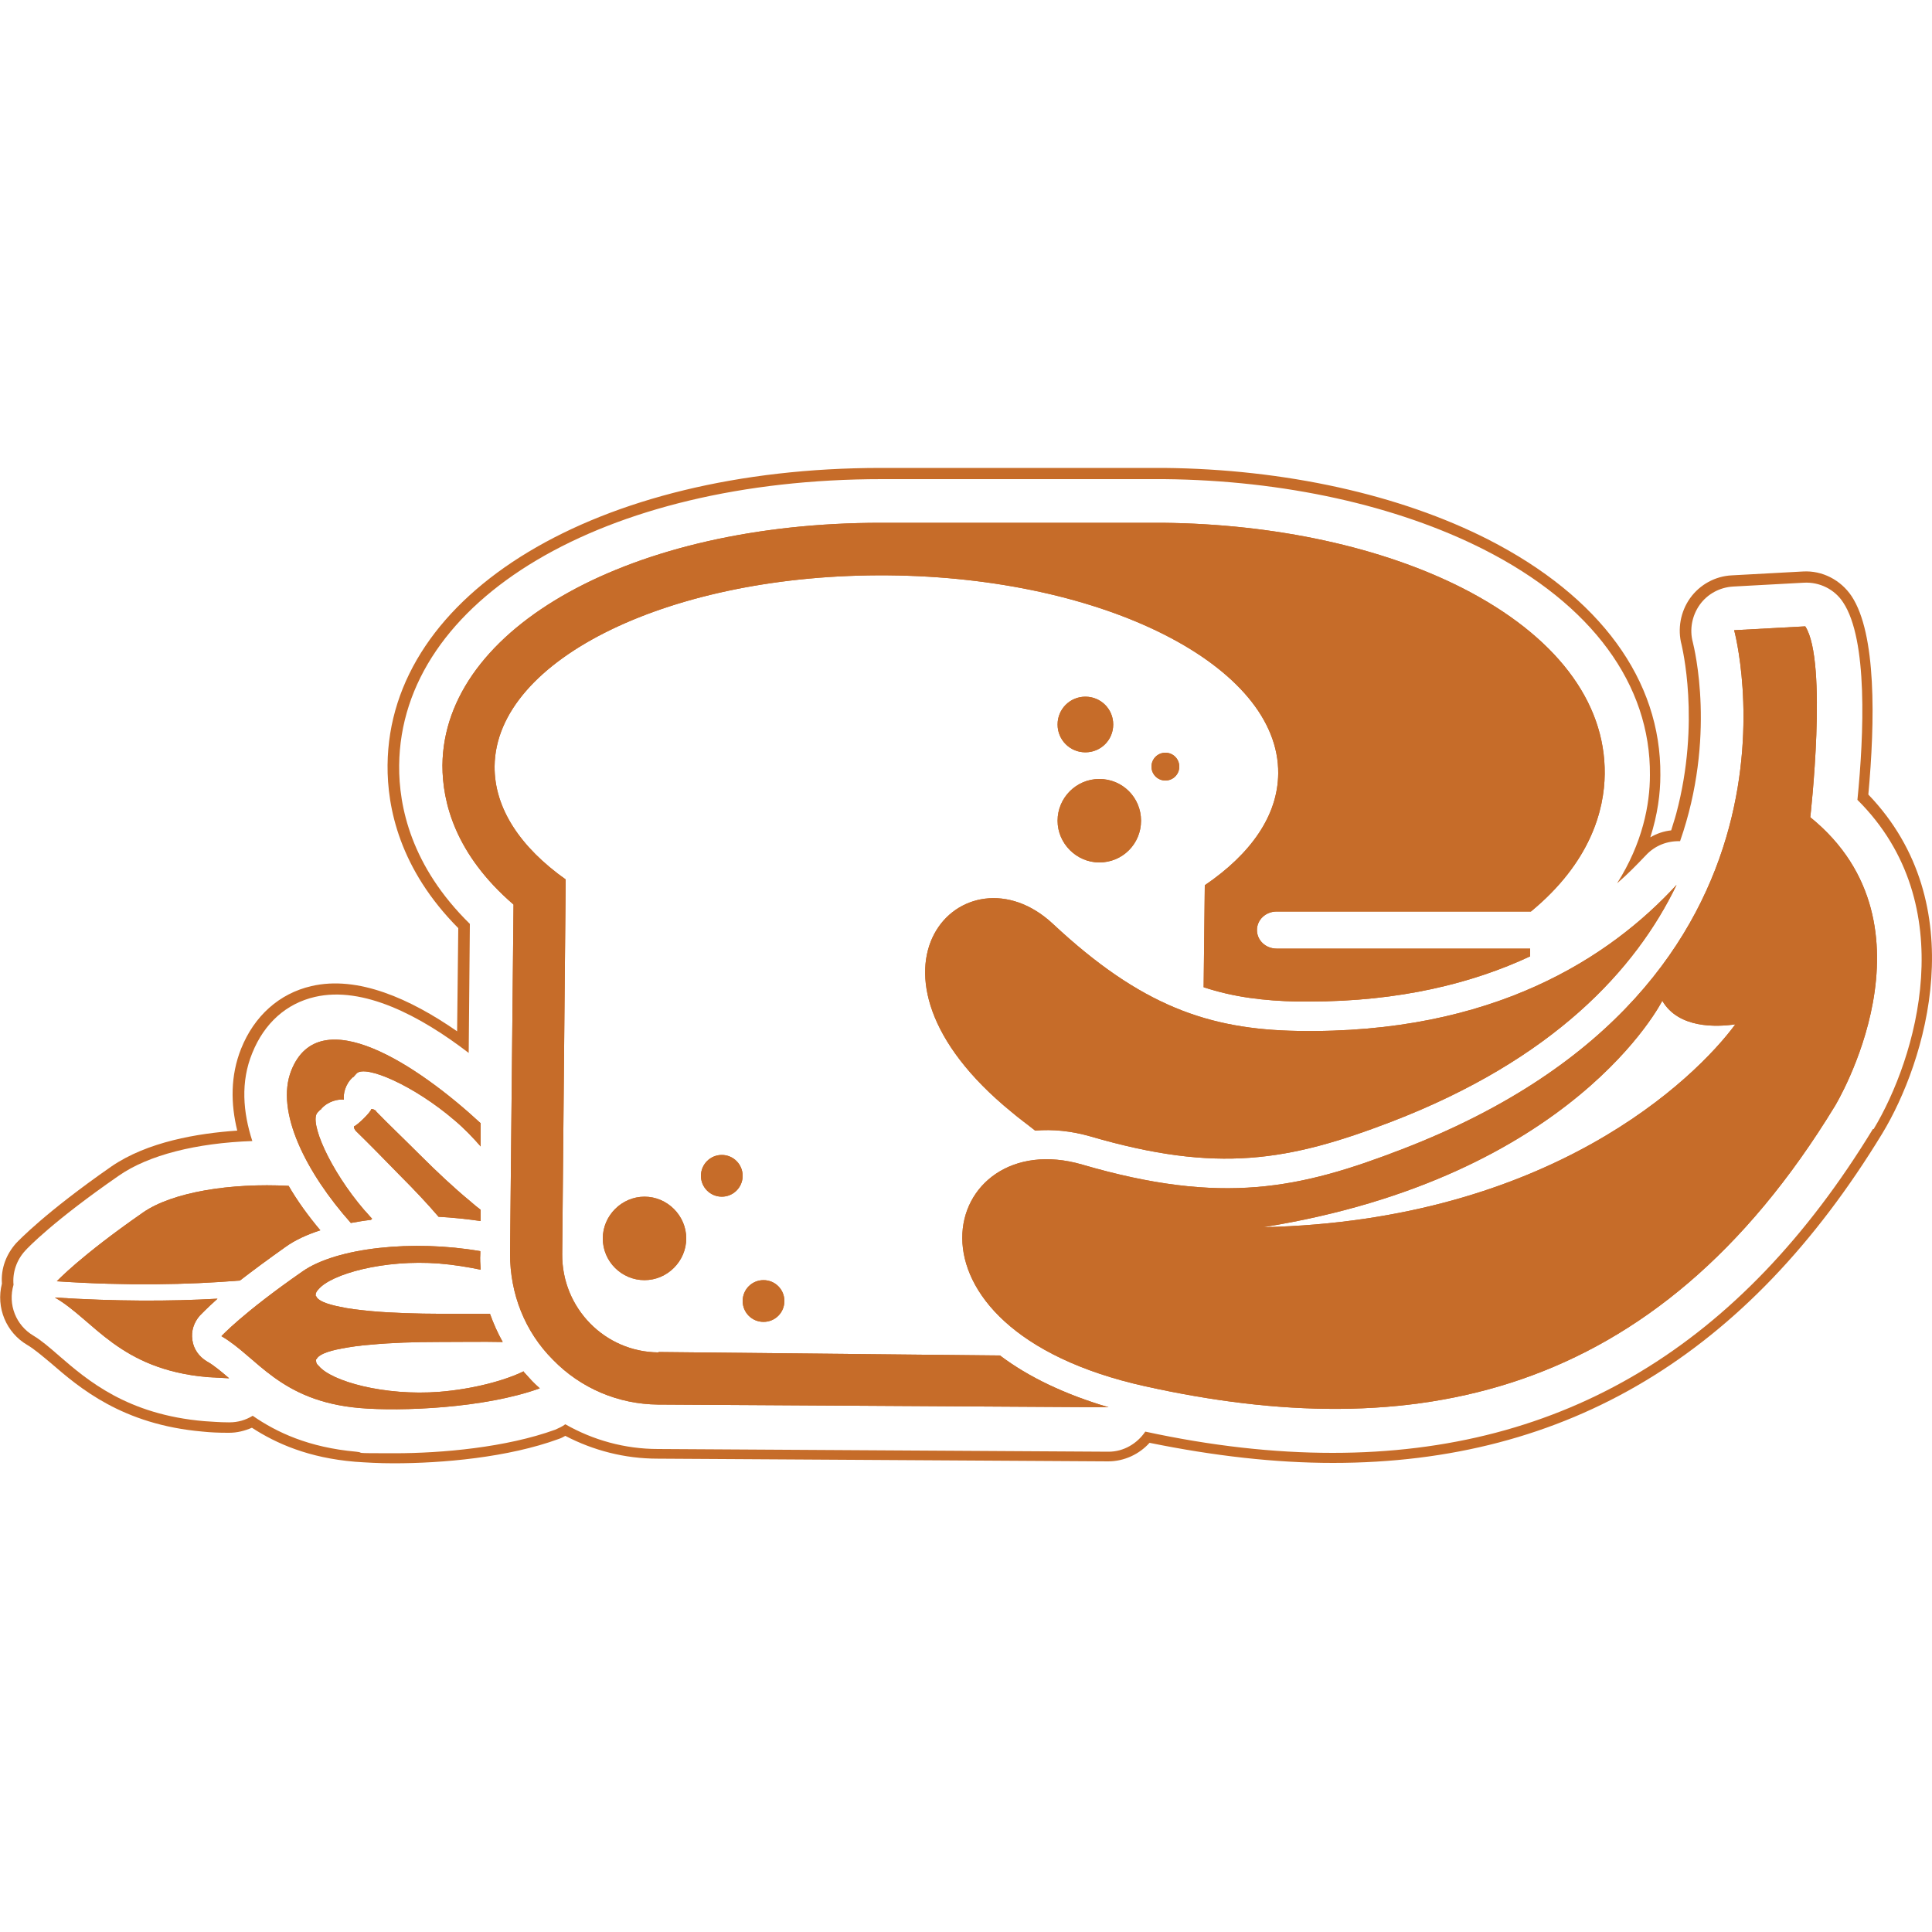 <svg viewBox="0 0 500 500" version="1.1" xmlns="http://www.w3.org/2000/svg">
  <defs>
    <style>
      .cls-1, .cls-2 {
        display: none;
      }

      .cls-1, .cls-3 {
        fill: #c66c29;
      }

      .cls-4 {
        fill: #fff;
      }

      .cls-5 {
        fill: #525352;
      }

      .cls-6 {
        fill: #00a651;
      }

      .cls-7 {
        fill: #ae1f25;
      }
    </style>
  </defs>
  
  <g>
    <g id="Layer_1">
      <g class="cls-2" id="Layer_1-2">
        <g>
          <circle r="72.9" cy="250.1" cx="249.3" class="cls-7"></circle>
          <rect ry="18" rx="18" height="81.8" width="81.8" y="209.3" x="208.4" class="cls-4"></rect>
          <g>
            <path d="M247,266c-3.6,0-6.9-.8-9.9-2.4-3-1.6-5.4-3.9-7.2-6.9-1.8-3-2.7-6.4-2.7-10.2s.8-6.8,2.5-9.7c1.7-3,4-5.4,7.1-7.2,3-1.8,6.5-2.7,10.3-2.7s7,.8,10,2.4c3,1.6,5.4,3.9,7.2,6.9,1.8,3,2.7,6.4,2.7,10.2s-.8,6.8-2.5,9.7c-1.7,3-4,5.4-7.1,7.2-3.1,1.8-6.5,2.7-10.3,2.7h0ZM247,259.3c2.5,0,4.7-.5,6.7-1.6,2-1.1,3.6-2.6,4.8-4.6,1.2-2,1.8-4.2,1.8-6.7s-.5-4.5-1.6-6.5c-1.1-1.9-2.7-3.5-4.7-4.7-2-1.2-4.4-1.7-7-1.7s-4.7.5-6.7,1.6c-2,1.1-3.6,2.6-4.8,4.5-1.2,2-1.8,4.2-1.8,6.8s.5,4.5,1.6,6.5c1.1,1.9,2.6,3.5,4.7,4.7,2,1.2,4.3,1.7,7,1.7h0Z" class="cls-7"></path>
            <path d="M264.2,273.5v-1.7c1.2-1.1,2.2-2.1,2.9-2.9.7-.8,1.2-1.5,1.5-2,.3-.5.4-1,.4-1.5s-.2-.9-.5-1.2-.7-.4-1.2-.4-1,.1-1.4.3c-.5.2-.9.5-1.3,1l-.4-1.8c.4-.4.9-.7,1.5-1,.6-.2,1.2-.3,1.9-.3,1.1,0,1.9.3,2.6.9.6.6,1,1.3,1,2.3s-.2,1.5-.5,2.2c-.4.7-1,1.6-1.8,2.5-.3.4-.9,1-1.7,1.7h4.4v1.9h-7.3Z" class="cls-7"></path>
          </g>
        </g>
      </g>
      <g class="cls-2" id="Green_Apple">
        <rect height="500" width="500" class="cls-6"></rect>
        <g>
          <path d="M430.7,134.9c19.1-30.1,27.5-61.9,29.1-84.7l2.9-43.6-43.7,2c-81.5,3.7-127,36.1-152.3,70.4-3.1-7-6.2-13.8-9.4-19.9C244.3,34.1,226.6,0,188.8,0s-3.8,0-5.7.3c-14.8,1.5-27.8,9.4-35.6,21.7-8.7,13.6-10.2,31.3-4,47.3,2.6,6.9,6.5,12.9,11.3,17.8-10.4,1.5-20.7,4.3-30.7,8.6C50.7,127.1-3.7,223.9,32.1,331.3c22.7,68.1,98.7,165.2,170.8,168.6,1.4,0,2.8.1,4.1.1,15.8,0,30.4-4.4,43.1-12.6,13.8,8.9,29.8,13.3,47.2,12.5,72.2-3.4,148.1-100.5,170.8-168.6,23.6-70.8,8.3-146.6-37.5-196.5h0ZM460.8,328.9c-22,66-94.9,160-163.8,163.2-11.8.6-29.9-1.3-46.8-14-15.3,11.4-31.5,14.1-43.2,14.1s-2.5,0-3.6,0c-68.9-3.3-141.8-97.3-163.8-163.2C5.1,225.7,57.1,132.9,127.1,102.9c17-7.3,35-10.2,53.3-8.8-.8-.7-1.4-1.1-1.8-1.3-12.6-3.5-22.7-13.1-27.8-26.3-5.3-13.7-4.1-28.8,3.3-40.3,6.6-10.3,17.4-16.9,29.8-18.1,1.6-.2,3.3-.2,4.9-.2,33.1,0,49.6,31.7,61.6,54.8,5.1,9.9,10.2,21.5,14.8,32.8,22.3-36.8,66.5-75,154.2-79.1l34.9-1.6-2.4,34.9c-1.6,23.1-10.5,55.9-31.2,86.1,47.2,47.6,63.4,122.9,40,193.1h0Z" class="cls-4"></path>
          <g>
            <g>
              <path d="M187.1,62.8c9.3,2.6,20,10.9,29,27.3,9,16.3,15.4,31.4,20.8,44.1,5.3,12.5,11.2,44.3,18.9,44.3s.2,0,.3,0c1.3-.1,2.2-.7,2.8-1.6,2.7-4.3-3-16.5-6.7-27.1,0,0-15.1-45-29.5-72.7-13.7-26.3-22.2-38-33.9-38s-1.2,0-1.8,0c-3.1.3-5.3,1.8-6.6,3.8-4,6.2-.3,17.9,6.7,19.8,0,0,0,0,0,0Z" class="cls-5"></path>
              <path d="M388.6,148.6c-21.4,21.6-53.3,41-100.9,47-10.3,1.6-22.7,2.6-37.6,2.6-103.3,0-86.4-45.3-86.4-45.3,8.1,22.6,25.5,35.2,80.6,36-7.9-6.4-11.9-19.9-16.3-34.9-1.5-5-3-10.1-4.3-13.4-20.6-12.4-51.1-23.3-84.3-9.1-59.6,25.6-98,104.3-70.3,187.4,27.7,83.1,140.5,200.2,181,108.6,40.5,91.6,153.3-25.6,181-108.6,23.1-69.2.3-135.5-42.5-170.4h0ZM79.2,289.8c-10.2-57.8,13.7-107.9,49.3-132.9-.2,10,2.4,29.9,24.3,36.4,0,0-52.8,4.6-73.5,96.5h0Z" class="cls-5"></path>
              <path d="M276.1,179.4c-1.3,1.6-2,2.9-2,2.9,0,0,.6,0,2.8-.2,135.7-11.4,144-134.6,144-134.6-109.8,5-138.3,69.4-145.5,107.4,26.2-30,65-39.1,65-39.1-25.6,14.9-50.5,45.1-64.2,63.6h0Z" class="cls-5"></path>
            </g>
            <g>
              <path d="M187.1,62.8c9.3,2.6,20,10.9,29,27.3,9,16.3,15.4,31.4,20.8,44.1,5.3,12.5,11.2,44.3,18.9,44.3s.2,0,.3,0c1.3-.1,2.2-.7,2.8-1.6,2.7-4.3-3-16.5-6.7-27.1,0,0-15.1-45-29.5-72.7-13.7-26.3-22.2-38-33.9-38s-1.2,0-1.8,0c-3.1.3-5.3,1.8-6.6,3.8-4,6.2-.3,17.9,6.7,19.8,0,0,0,0,0,0Z" class="cls-4"></path>
              <path d="M388.6,148.6c-21.4,21.6-53.3,41-100.9,47-10.3,1.6-22.7,2.6-37.6,2.6-103.3,0-86.4-45.3-86.4-45.3,8.1,22.6,25.5,35.2,80.6,36-7.9-6.4-11.9-19.9-16.3-34.9-1.5-5-3-10.1-4.3-13.4-20.6-12.4-51.1-23.3-84.3-9.1-59.6,25.6-98,104.3-70.3,187.4,27.7,83.1,140.5,200.2,181,108.6,40.5,91.6,153.3-25.6,181-108.6,23.1-69.2.3-135.5-42.5-170.4h0ZM79.2,289.8c-10.2-57.8,13.7-107.9,49.3-132.9-.2,10,2.4,29.9,24.3,36.4,0,0-52.8,4.6-73.5,96.5h0Z" class="cls-4"></path>
              <path d="M276.1,179.4c-1.3,1.6-2,2.9-2,2.9,0,0,.6,0,2.8-.2,135.7-11.4,144-134.6,144-134.6-109.8,5-138.3,69.4-145.5,107.4,26.2-30,65-39.1,65-39.1-25.6,14.9-50.5,45.1-64.2,63.6h0Z" class="cls-4"></path>
            </g>
          </g>
        </g>
      </g>
      <rect height="500" width="500" class="cls-1"></rect>
      <g>
        <g>
          <path d="M49.8,346.8c-.4-2.3.4-4.6,1.9-6.3.3-.3,1.7-1.8,4.6-4.4-12.4.7-26.4.7-42.1-.3,10.1,5.8,16.6,18.6,39.5,20.6,1.6.1,3.5.2,5.6.3-2.1-1.8-4-3.4-5.8-4.4-2-1.2-3.4-3.2-3.7-5.4h0Z" class="cls-3"></path>
          <path d="M288.1,187.5c0-4-3.2-7.2-7.2-7.2s-7.2,3.2-7.2,7.2,3.2,7.2,7.2,7.2,7.2-3.2,7.2-7.2h0Z" class="cls-3"></path>
          <path d="M284.5,223.2c6,0,10.8-4.8,10.8-10.8s-4.8-10.8-10.8-10.8-10.8,4.9-10.8,10.8,4.9,10.8,10.8,10.8Z" class="cls-3"></path>
          <path d="M156,320.5c0,6,4.9,10.8,10.8,10.8s10.8-4.9,10.8-10.8-4.9-10.8-10.8-10.8-10.8,4.9-10.8,10.8Z" class="cls-3"></path>
          <circle r="5.4" cy="304.3" cx="186.8" class="cls-3"></circle>
          <path d="M197.6,342.1c3,0,5.4-2.4,5.4-5.4s-2.4-5.4-5.4-5.4-5.4,2.4-5.4,5.4,2.4,5.4,5.4,5.4Z" class="cls-3"></path>
          <path d="M305.2,198.4c0-2-1.6-3.6-3.6-3.6s-3.6,1.6-3.6,3.6,1.6,3.6,3.6,3.6,3.6-1.6,3.6-3.6Z" class="cls-3"></path>
          <path d="M335.8,266.8c-22.9-.4-40.5-6.4-63.3-27.7-22.8-21.3-55.6,12.1-10.7,48.7,2,1.7,4.1,3.2,6.1,4.8,4.6-.4,9.4.1,14.3,1.5,32.9,9.6,51.3,6.4,77.9-3.8,41.8-16.1,63.2-39.3,73.8-61.3-17.1,18.6-47.3,38.7-98.2,37.8h0Z" class="cls-3"></path>
          <path d="M468.5,211.5s4.6-40.4-1.3-49.4l-18.4,1s25,91.6-85.9,134.3c-26.4,10.2-46.5,14.6-82.8,4-36.3-10.6-52,42.3,16.4,57.4,68.3,15.1,131.7,4.1,178.4-72.6,0,0,28.3-46.6-6.4-74.7h0ZM326.9,317.6c80.4-12.9,103.3-58.6,103.3-58.6,4.2,7.2,14,6.8,18.9,6.1-10.4,14.1-48,50.8-122.2,52.5h0Z" class="cls-3"></path>
          <path d="M170.4,350c-13.9-.1-25-11.5-24.9-25.4l.9-97c-11.7-8.3-18.5-18.4-18.4-29.3.3-27.8,45.9-49.9,101.9-49.4,56,.5,101.2,23.5,100.9,51.3-.1,10.9-7.1,20.8-19,28.9l-.3,26.4c7.9,2.6,15.7,3.5,24.2,3.7,1,0,2,0,3,0,23.7,0,42.5-4.8,57.3-11.7v-2s-65.6,0-65.6,0c-2.8,0-5.1-2.1-5.1-4.8s2.3-4.8,5.1-4.8h65.8c15.4-12.7,19-26.2,19.1-35.6.2-18.9-12.9-35.9-36.8-48.1-20.9-10.6-48.4-16.6-77.6-16.9-.2,0-.6,0-.6,0h-72.4c-64.3,0-113.1,27-113.4,62.8,0,9.4,3.2,22.9,18.4,36l-.9,90.4c0,10.3,3.8,20.1,11.1,27.4,7.2,7.4,16.9,11.5,27.2,11.6,0,0,63.7.4,116.6.7-11.2-3.3-20.7-7.8-28.1-13.4l-88.4-.9h0Z" class="cls-3"></path>
          <path d="M135.5,354.9c-4.9,2.4-13.1,4.6-21.8,5.3-14.2,1.1-27.9-2.7-31.2-6.7-.5-.4-.7-.8-.7-1.3,0,0,0-.1,0-.2,0,0,0-.2,0-.2,0,0,0,0,.1,0,.5-1.2,2.8-2.1,6.5-2.8,2.2-.4,4.7-.8,7.6-1,5.2-.5,11.3-.7,17.6-.7s11.6-.1,16,0c.2,0,.3,0,.5,0-1.3-2.3-2.4-4.8-3.3-7.3-3.9,0-8.5,0-13.3,0s-12.4-.2-17.6-.7c-3-.3-5.7-.6-7.9-1.1-3.5-.7-5.8-1.6-6.2-2.8,0,0-.1,0-.1,0,0,0,0-.1,0-.2,0,0,0-.1,0-.2,0-.4.3-.9.7-1.3,3.3-4,17-7.8,31.2-6.7,3.8.3,7.4.9,10.8,1.6-.1-1.4-.2-2.7-.1-4.1v-.7c-17.2-3-37.2-1-46.1,5.3-15.4,10.7-20.9,16.7-20.9,16.7,9.2,5.3,15,16.8,35.8,18.6,10.6.9,32.2.1,46.6-5.1-.7-.6-1.4-1.3-2-1.9-.7-.8-1.4-1.5-2.1-2.3h0Z" class="cls-3"></path>
          <path d="M96.3,315.4c-.7-.7-1.3-1.5-2-2.2-9-10.5-14.4-23-12.1-25.3,0,0,0,0,0,0,.3-.3.6-.7,1-.9,0,0,0,0,0-.1,0,0,0,0,0,0,1.8-2,4.5-2.5,5.8-2.3-.2-1.4.3-4,2.3-5.8,0,0,0,0,0,0,0,0,0,0,.1,0,.3-.3.6-.7.9-1,0,0,0,0,0,0,2.3-2.3,14.8,3.1,25.3,12.1,2.5,2.1,4.8,4.5,6.8,6.8v-6c-16.2-15-41.7-32-49-13.7-4.3,10.7,4,26.7,15.4,39.5,1.7-.3,3.4-.6,5.2-.8h0Z" class="cls-3"></path>
          <path d="M62.1,331.4c3.1-2.4,7-5.3,11.8-8.7,2.5-1.8,5.6-3.2,9-4.3-3.2-3.8-6-7.7-8.2-11.5-15-.8-30.1,1.6-37.7,6.9-16.4,11.4-22.3,17.8-22.3,17.8,0,0,0,0,.1,0,18,1.2,33.8.9,47.3-.2Z" class="cls-3"></path>
          <path d="M97.4,287.6c-.4-.4-.9-.6-1.3-.6,0,0,0,0,0,0-.1.8-3.7,4.3-4.5,4.5,0,0,0,0,0,0,0,.4.1.8.6,1.3,3.2,3.1,7.1,7.1,11.3,11.4,3.6,3.6,7.1,7.3,10,10.7,3.7.2,7.4.6,10.9,1.1v-2.9c-.9-.7-1.8-1.4-2.8-2.3-4-3.3-8.5-7.5-12.9-11.9-4.2-4.2-8.3-8.1-11.4-11.3Z" class="cls-3"></path>
        </g>
        <path d="M483.5,205.9c1.8-19.5,2.1-41.9-4.3-51.6-2.8-4.2-7.6-6.7-12.6-6.4l-18.4,1c-4.3.2-8.3,2.4-10.8,5.9-2.5,3.5-3.3,8-2.2,12.1,0,.2,5,19.8-1.4,43.7-.4,1.5-.9,2.9-1.3,4.3-1.9.2-3.7.8-5.4,1.8,1.9-5.9,2.6-11.4,2.6-16.1.2-24.6-15.6-46.2-44.6-61-22.8-11.6-52.6-18.2-83.9-18.5h-.5c0,0-.2,0-.3,0h-72.4c-73.6,0-127.3,32.4-127.7,76.9-.1,11,3.1,26.9,18.3,42.2l-.3,26.7c-12.1-8.4-25.7-14.5-37.7-11.7-8.3,1.9-14.8,7.7-18.2,16.2-2.8,7-2.7,14.3-1,21.2-10.3.7-23.3,2.9-32.6,9.3-17.1,11.9-23.9,19.1-24.6,19.8-2.6,2.9-4,6.6-3.7,10.5-1.6,6.2,1.1,12.7,6.6,15.9,1.7,1,3.7,2.7,6.1,4.7,7.3,6.3,18.4,15.9,39.3,17.7,1.9.2,4,.3,6.4.3.1,0,.3,0,.4,0,2.1,0,4-.5,5.9-1.3,6.3,4.1,14.7,7.8,26.7,8.8,2.8.2,6.2.4,10,.4,12.6,0,29.6-1.5,42.7-6.3.6-.2,1.2-.5,1.7-.8,7.3,3.8,15.4,5.9,23.9,5.9l116.6.7h0c4.2,0,8.1-1.9,10.7-4.8,16.7,3.4,32.5,5.2,47.5,5.2,60.6,0,107.3-28.1,142.1-85.2,11.3-18.6,23.8-59.3-3.6-87.8h0ZM484.7,292.2c-34.2,56.1-80.2,83.8-139.8,83.8-15.3,0-31.4-1.8-48.5-5.5-2.1,3.1-5.6,5.2-9.5,5.2h0l-116.6-.7c-8.6,0-16.8-2.3-24-6.4-.8.6-1.7,1-2.6,1.4-12.7,4.6-29.3,6.1-41.6,6.1s-7.1-.1-9.9-.4c-12.3-1.1-20.6-5-26.8-9.3-1.8,1.1-3.8,1.7-6,1.7s-.2,0-.3,0c-2.3,0-4.4-.2-6.2-.3-20-1.7-30.3-10.6-37.7-17-2.4-2.1-4.5-3.9-6.5-5.1-4.6-2.7-6.7-8.1-5.2-13.2,0,0,0,0,0,0-.3-3.2.8-6.4,3-8.8.7-.8,7.3-7.7,24.2-19.4,7.7-5.4,20.2-8.5,34.6-9-2.4-7.4-3.1-15.3,0-22.8,3.1-7.7,8.8-12.8,16.2-14.5,12.5-2.9,27.3,4.9,39.8,14.5l.3-33.4c-15.2-14.9-18.4-30.4-18.3-41,.4-42.9,52.9-74.1,124.9-74.1h72.4c0,0,.1,0,.2,0h.5c30.9.3,60.2,6.8,82.7,18.2,28,14.2,43.2,35,43,58.4,0,7.6-1.9,17.6-8.5,28,2.8-2.4,5.2-4.9,7.4-7.2,2.4-2.6,5.6-3.8,8.9-3.7,9.4-26.9,3.7-49.8,3.3-51.5-.9-3.3-.2-6.9,1.8-9.7,2-2.8,5.2-4.5,8.6-4.7l18.4-1c4-.2,7.9,1.7,10.1,5.1,6.4,9.6,5.4,34.1,3.7,51.1,27.4,27.2,15.1,67.1,4.2,85.2h0Z" class="cls-3"></path>
        <g>
          <path d="M49.8,346.8c-.4-2.3.4-4.6,1.9-6.3.3-.3,1.7-1.8,4.6-4.4-12.4.7-26.4.7-42.1-.3,10.1,5.8,16.6,18.6,39.5,20.6,1.6.1,3.5.2,5.6.3-2.1-1.8-4-3.4-5.8-4.4-2-1.2-3.4-3.2-3.7-5.4h0Z" class="cls-3"></path>
          <path d="M288.1,187.5c0-4-3.2-7.2-7.2-7.2s-7.2,3.2-7.2,7.2,3.2,7.2,7.2,7.2,7.2-3.2,7.2-7.2h0Z" class="cls-3"></path>
          <path d="M284.5,223.2c6,0,10.8-4.8,10.8-10.8s-4.8-10.8-10.8-10.8-10.8,4.9-10.8,10.8,4.9,10.8,10.8,10.8Z" class="cls-3"></path>
          <path d="M156,320.5c0,6,4.9,10.8,10.8,10.8s10.8-4.9,10.8-10.8-4.9-10.8-10.8-10.8-10.8,4.9-10.8,10.8Z" class="cls-3"></path>
          <circle r="5.4" cy="304.3" cx="186.8" class="cls-3"></circle>
          <path d="M197.6,342.1c3,0,5.4-2.4,5.4-5.4s-2.4-5.4-5.4-5.4-5.4,2.4-5.4,5.4,2.4,5.4,5.4,5.4Z" class="cls-3"></path>
          <path d="M305.2,198.4c0-2-1.6-3.6-3.6-3.6s-3.6,1.6-3.6,3.6,1.6,3.6,3.6,3.6,3.6-1.6,3.6-3.6Z" class="cls-3"></path>
          <path d="M335.8,266.8c-22.9-.4-40.5-6.4-63.3-27.7-22.8-21.3-55.6,12.1-10.7,48.7,2,1.7,4.1,3.2,6.1,4.8,4.6-.4,9.4.1,14.3,1.5,32.9,9.6,51.3,6.4,77.9-3.8,41.8-16.1,63.2-39.3,73.8-61.3-17.1,18.6-47.3,38.7-98.2,37.8h0Z" class="cls-3"></path>
          <path d="M468.5,211.5s4.6-40.4-1.3-49.4l-18.4,1s25,91.6-85.9,134.3c-26.4,10.2-46.5,14.6-82.8,4-36.3-10.6-52,42.3,16.4,57.4,68.3,15.1,131.7,4.1,178.4-72.6,0,0,28.3-46.6-6.4-74.7h0ZM326.9,317.6c80.4-12.9,103.3-58.6,103.3-58.6,4.2,7.2,14,6.8,18.9,6.1-10.4,14.1-48,50.8-122.2,52.5h0Z" class="cls-3"></path>
          <path d="M170.4,350c-13.9-.1-25-11.5-24.9-25.4l.9-97c-11.7-8.3-18.5-18.4-18.4-29.3.3-27.8,45.9-49.9,101.9-49.4,56,.5,101.2,23.5,100.9,51.3-.1,10.9-7.1,20.8-19,28.9l-.3,26.4c7.9,2.6,15.7,3.5,24.2,3.7,1,0,2,0,3,0,23.7,0,42.5-4.8,57.3-11.7v-2s-65.6,0-65.6,0c-2.8,0-5.1-2.1-5.1-4.8s2.3-4.8,5.1-4.8h65.8c15.4-12.7,19-26.2,19.1-35.6.2-18.9-12.9-35.9-36.8-48.1-20.9-10.6-48.4-16.6-77.6-16.9-.2,0-.6,0-.6,0h-72.4c-64.3,0-113.1,27-113.4,62.8,0,9.4,3.2,22.9,18.4,36l-.9,90.4c0,10.3,3.8,20.1,11.1,27.4,7.2,7.4,16.9,11.5,27.2,11.6,0,0,63.7.4,116.6.7-11.2-3.3-20.7-7.8-28.1-13.4l-88.4-.9h0Z" class="cls-3"></path>
          <path d="M135.5,354.9c-4.9,2.4-13.1,4.6-21.8,5.3-14.2,1.1-27.9-2.7-31.2-6.7-.5-.4-.7-.8-.7-1.3,0,0,0-.1,0-.2,0,0,0-.2,0-.2,0,0,0,0,.1,0,.5-1.2,2.8-2.1,6.5-2.8,2.2-.4,4.7-.8,7.6-1,5.2-.5,11.3-.7,17.6-.7s11.6-.1,16,0c.2,0,.3,0,.5,0-1.3-2.3-2.4-4.8-3.3-7.3-3.9,0-8.5,0-13.3,0s-12.4-.2-17.6-.7c-3-.3-5.7-.6-7.9-1.1-3.5-.7-5.8-1.6-6.2-2.8,0,0-.1,0-.1,0,0,0,0-.1,0-.2,0,0,0-.1,0-.2,0-.4.3-.9.7-1.3,3.3-4,17-7.8,31.2-6.7,3.8.3,7.4.9,10.8,1.6-.1-1.4-.2-2.7-.1-4.1v-.7c-17.2-3-37.2-1-46.1,5.3-15.4,10.7-20.9,16.7-20.9,16.7,9.2,5.3,15,16.8,35.8,18.6,10.6.9,32.2.1,46.6-5.1-.7-.6-1.4-1.3-2-1.9-.7-.8-1.4-1.5-2.1-2.3h0Z" class="cls-3"></path>
          <path d="M96.3,315.4c-.7-.7-1.3-1.5-2-2.2-9-10.5-14.4-23-12.1-25.3,0,0,0,0,0,0,.3-.3.6-.7,1-.9,0,0,0,0,0-.1,0,0,0,0,0,0,1.8-2,4.5-2.5,5.8-2.3-.2-1.4.3-4,2.3-5.8,0,0,0,0,0,0,0,0,0,0,.1,0,.3-.3.6-.7.9-1,0,0,0,0,0,0,2.3-2.3,14.8,3.1,25.3,12.1,2.5,2.1,4.8,4.5,6.8,6.8v-6c-16.2-15-41.7-32-49-13.7-4.3,10.7,4,26.7,15.4,39.5,1.7-.3,3.4-.6,5.2-.8h0Z" class="cls-3"></path>
          <path d="M62.1,331.4c3.1-2.4,7-5.3,11.8-8.7,2.5-1.8,5.6-3.2,9-4.3-3.2-3.8-6-7.7-8.2-11.5-15-.8-30.1,1.6-37.7,6.9-16.4,11.4-22.3,17.8-22.3,17.8,0,0,0,0,.1,0,18,1.2,33.8.9,47.3-.2Z" class="cls-3"></path>
          <path d="M97.4,287.6c-.4-.4-.9-.6-1.3-.6,0,0,0,0,0,0-.1.8-3.7,4.3-4.5,4.5,0,0,0,0,0,0,0,.4.1.8.6,1.3,3.2,3.1,7.1,7.1,11.3,11.4,3.6,3.6,7.1,7.3,10,10.7,3.7.2,7.4.6,10.9,1.1v-2.9c-.9-.7-1.8-1.4-2.8-2.3-4-3.3-8.5-7.5-12.9-11.9-4.2-4.2-8.3-8.1-11.4-11.3Z" class="cls-3"></path>
        </g>
      </g>
    </g>
  </g>
</svg>